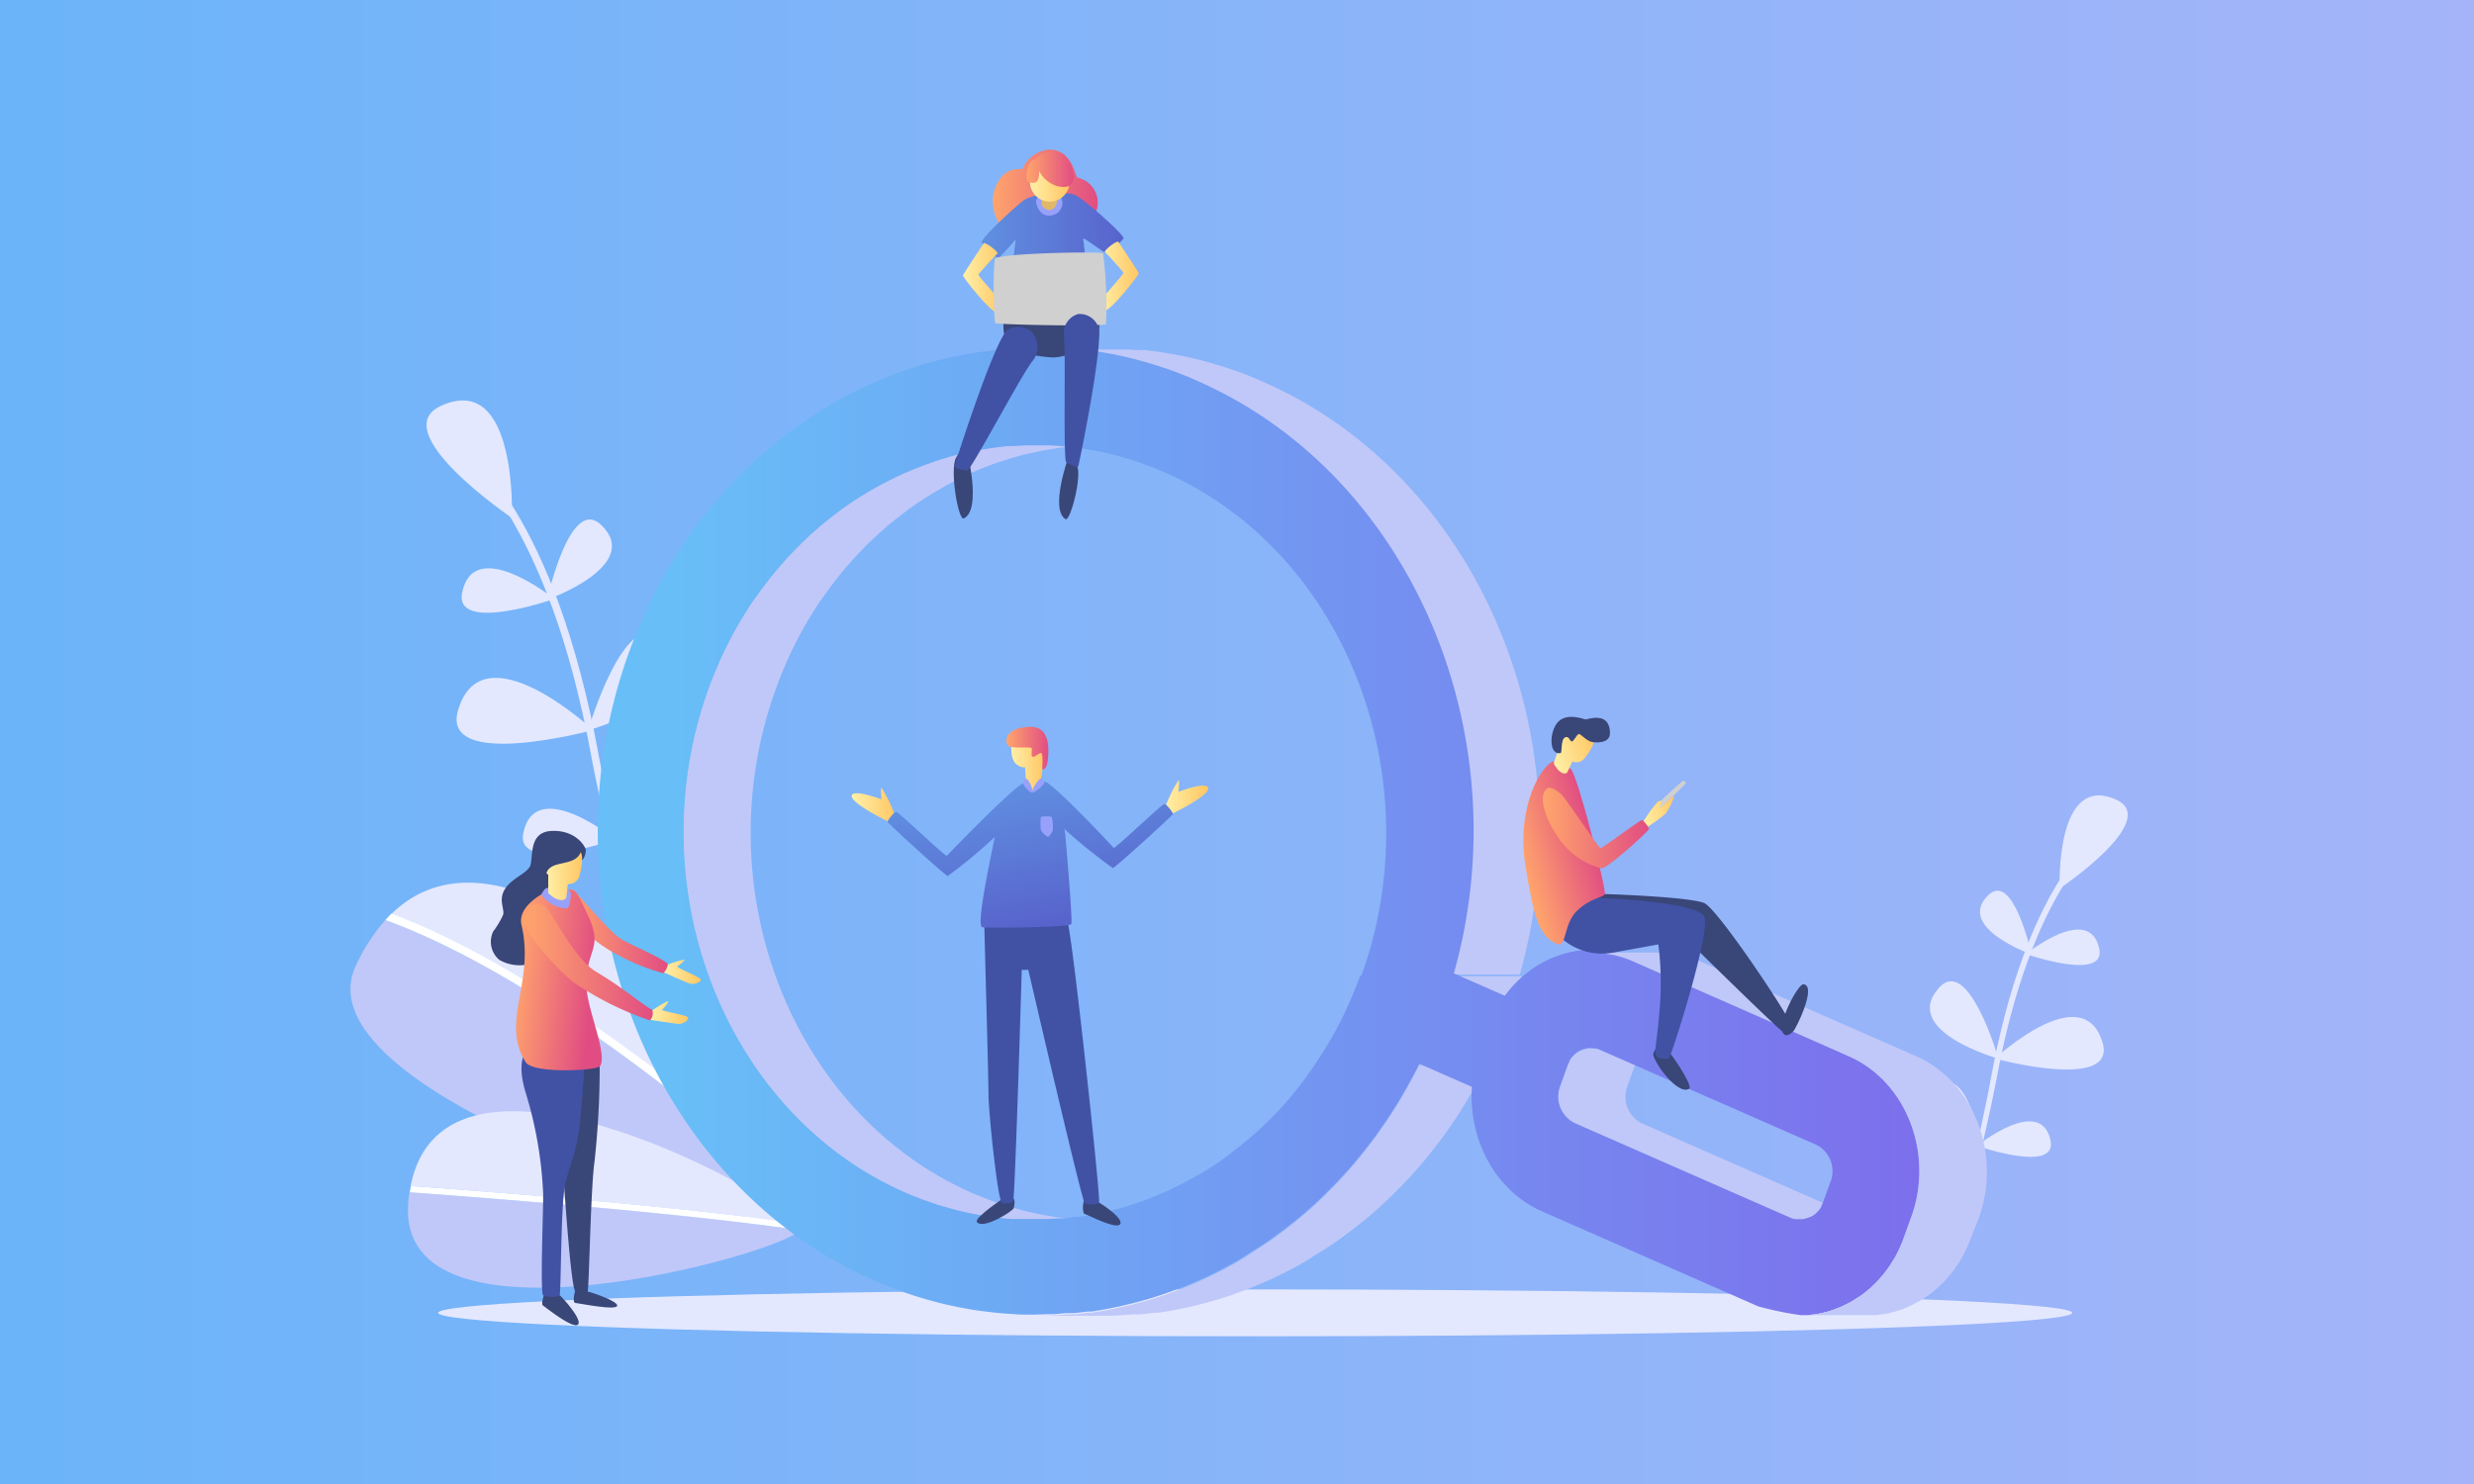 <svg id="Layer_1" data-name="Layer 1" xmlns="http://www.w3.org/2000/svg" xmlns:xlink="http://www.w3.org/1999/xlink" viewBox="0 0 250 150"><rect x="0" y="0" width="250" height="150" fill="#333333" stroke="none"/><defs><style>.cls-1{fill:url(#linear-gradient);}.cls-2{fill:#e3e8ff;}.cls-3{fill:#c0c8f9;}.cls-4{fill:#fff;}.cls-5{isolation:isolate;}.cls-6{fill:url(#linear-gradient-2);}.cls-7{fill:url(#linear-gradient-3);}.cls-8{fill:url(#linear-gradient-4);}.cls-9{fill:#394678;}.cls-10{fill:url(#linear-gradient-5);}.cls-11{fill:url(#linear-gradient-6);}.cls-12{fill:#97a1fc;}.cls-13{fill:#e0b868;}.cls-14{fill:url(#linear-gradient-7);}.cls-15{fill:url(#linear-gradient-8);}.cls-16{fill:url(#linear-gradient-9);}.cls-17{fill:#4152a5;}.cls-18{fill:url(#linear-gradient-10);}.cls-19{fill:url(#linear-gradient-11);}.cls-20{fill:url(#linear-gradient-12);}.cls-21{fill:url(#linear-gradient-13);}.cls-22{fill:url(#linear-gradient-14);}.cls-23{fill:url(#linear-gradient-15);}.cls-24{fill:url(#linear-gradient-16);}.cls-25{fill:url(#linear-gradient-17);}.cls-26{fill:url(#linear-gradient-18);}.cls-27{fill:url(#linear-gradient-19);}.cls-28{fill:url(#linear-gradient-20);}.cls-29{fill:url(#linear-gradient-21);}.cls-30{fill:url(#linear-gradient-22);}.cls-31{fill:url(#linear-gradient-23);}.cls-32{fill:url(#linear-gradient-24);}.cls-33{fill:url(#linear-gradient-25);}.cls-34{fill:url(#linear-gradient-26);}</style><linearGradient id="linear-gradient" y1="75" x2="250" y2="75" gradientUnits="userSpaceOnUse"><stop offset="0" stop-color="#6bb4f9"/><stop offset="1" stop-color="#a5b4f9"/></linearGradient><linearGradient id="linear-gradient-2" x1="60.29" y1="84.16" x2="193.95" y2="84.16" gradientUnits="userSpaceOnUse"><stop offset="0.06" stop-color="#68bef7"/><stop offset="1" stop-color="#7d6fec"/></linearGradient><linearGradient id="linear-gradient-3" x1="100.32" y1="19.12" x2="110.93" y2="19.12" gradientUnits="userSpaceOnUse"><stop offset="0" stop-color="#ffa56c"/><stop offset="1" stop-color="#e14d82"/></linearGradient><linearGradient id="linear-gradient-4" x1="99.21" y1="27.37" x2="113.51" y2="27.37" gradientUnits="userSpaceOnUse"><stop offset="0" stop-color="#6090e1"/><stop offset="1" stop-color="#5863cc"/></linearGradient><linearGradient id="linear-gradient-5" x1="97.3" y1="28.14" x2="101.39" y2="28.14" gradientUnits="userSpaceOnUse"><stop offset="0" stop-color="#fff0a8"/><stop offset="1" stop-color="#ffc764"/></linearGradient><linearGradient id="linear-gradient-6" x1="111.03" y1="27.95" x2="115.06" y2="27.95" xlink:href="#linear-gradient-5"/><linearGradient id="linear-gradient-7" x1="104.08" y1="18.38" x2="107.99" y2="18.38" xlink:href="#linear-gradient-5"/><linearGradient id="linear-gradient-8" x1="103.74" y1="17.08" x2="108.49" y2="17.08" xlink:href="#linear-gradient-3"/><linearGradient id="linear-gradient-9" x1="338.32" y1="-13.78" x2="439.15" y2="-32.55" gradientUnits="userSpaceOnUse"><stop offset="0" stop-color="#d0d0d0"/><stop offset="1" stop-color="#fff"/></linearGradient><linearGradient id="linear-gradient-10" x1="1047.51" y1="-1471.86" x2="1148.34" y2="-1490.62" gradientTransform="translate(-173.31 1648.96) rotate(-15.71)" xlink:href="#linear-gradient-9"/><linearGradient id="linear-gradient-11" x1="750.58" y1="-1416.04" x2="754.45" y2="-1416.04" gradientTransform="translate(-173.31 1648.96) rotate(-15.71)" xlink:href="#linear-gradient-5"/><linearGradient id="linear-gradient-12" x1="737.73" y1="-1414.87" x2="745.42" y2="-1414.87" gradientTransform="translate(-173.31 1648.96) rotate(-15.71)" xlink:href="#linear-gradient-3"/><linearGradient id="linear-gradient-13" x1="743.61" y1="-1424.53" x2="748.16" y2="-1424.53" gradientTransform="translate(-173.31 1648.96) rotate(-15.71)" xlink:href="#linear-gradient-5"/><linearGradient id="linear-gradient-14" x1="155.91" y1="83.71" x2="166.63" y2="83.71" xlink:href="#linear-gradient-3"/><linearGradient id="linear-gradient-15" x1="706.01" y1="98.22" x2="709.8" y2="98.22" gradientTransform="translate(-639)" xlink:href="#linear-gradient-5"/><linearGradient id="linear-gradient-16" x1="696.07" y1="94.1" x2="706.51" y2="94.1" gradientTransform="translate(-639)" xlink:href="#linear-gradient-3"/><linearGradient id="linear-gradient-17" x1="690.97" y1="98.49" x2="698.85" y2="99.32" gradientTransform="translate(-639)" xlink:href="#linear-gradient-3"/><linearGradient id="linear-gradient-18" x1="704.65" y1="102.33" x2="708.54" y2="102.33" gradientTransform="translate(-639)" xlink:href="#linear-gradient-5"/><linearGradient id="linear-gradient-19" x1="692.08" y1="97.25" x2="704.97" y2="97.25" gradientTransform="translate(-639)" xlink:href="#linear-gradient-3"/><linearGradient id="linear-gradient-20" x1="694.22" y1="88.56" x2="697.84" y2="88.56" gradientTransform="translate(-639)" xlink:href="#linear-gradient-5"/><linearGradient id="linear-gradient-21" x1="117.64" y1="80.58" x2="122.04" y2="80.58" xlink:href="#linear-gradient-5"/><linearGradient id="linear-gradient-22" x1="111.36" y1="77.08" x2="114.23" y2="91.83" xlink:href="#linear-gradient-4"/><linearGradient id="linear-gradient-23" x1="86.11" y1="81.35" x2="90.51" y2="81.35" xlink:href="#linear-gradient-5"/><linearGradient id="linear-gradient-24" x1="97.9" y1="79.7" x2="100.77" y2="94.45" xlink:href="#linear-gradient-4"/><linearGradient id="linear-gradient-25" x1="102.19" y1="77.07" x2="105.53" y2="77.07" xlink:href="#linear-gradient-5"/><linearGradient id="linear-gradient-26" x1="101.69" y1="75.63" x2="105.95" y2="75.63" xlink:href="#linear-gradient-3"/></defs><rect class="cls-1" width="250" height="150"/><ellipse class="cls-2" cx="126.84" cy="132.7" rx="82.56" ry="2.37"/><path class="cls-2" d="M64.79,98.31c0-.15-3.69-14.64-5-21.66C55.36,52.17,46.56,46.07,46.47,46l.4-.6c.37.24,9.14,6.28,13.66,31.11,1.28,7,4.92,21.47,5,21.61Z"/><path class="cls-2" d="M44.61,41c-5.83,2.58,7.12,11.35,7.12,11.35S52.32,37.54,44.61,41Z"/><path class="cls-2" d="M46.72,59.8c-1,4.33,9.29.74,9.29.74S48,54.09,46.72,59.8Z"/><path class="cls-2" d="M60.77,53.08c-3.18-3.1-5.48,7.54-5.48,7.54S65,57.17,60.77,53.08Z"/><path class="cls-2" d="M52.9,84.1c-1,4.33,9.29.75,9.29.75S54.2,78.39,52.9,84.1Z"/><path class="cls-2" d="M67,77.39c-3.18-3.1-5.48,7.53-5.48,7.53S71.15,81.47,67,77.39Z"/><path class="cls-2" d="M46.3,71.74C44.41,78,59.93,73.79,59.93,73.79S48.8,63.44,46.3,71.74Z"/><path class="cls-2" d="M67,64.82c-3.72-4.19-7.57,9-7.57,9S71.93,70.33,67,64.82Z"/><path class="cls-2" d="M197.71,126.55c0-.11,2.94-11.67,4-17.27,3.56-19.52,10.58-24.39,10.65-24.44l-.31-.48c-.3.2-7.29,5-10.9,24.81-1,5.59-3.92,17.13-4,17.24Z"/><path class="cls-2" d="M213.8,80.81c4.66,2.06-5.67,9-5.67,9S207.66,78.09,213.8,80.81Z"/><path class="cls-2" d="M212.12,95.84c.79,3.45-7.4.59-7.4.59S211.09,91.29,212.12,95.84Z"/><path class="cls-2" d="M200.92,90.48c2.53-2.47,4.37,6,4.37,6S197.57,93.74,200.92,90.48Z"/><path class="cls-2" d="M207.2,115.23c.78,3.45-7.41.59-7.41.59S206.16,110.67,207.2,115.23Z"/><path class="cls-2" d="M196,109.87c2.54-2.47,4.37,6,4.37,6S192.64,113.13,196,109.87Z"/><path class="cls-2" d="M212.46,105.36c1.51,5-10.87,1.64-10.87,1.64S210.46,98.75,212.46,105.36Z"/><path class="cls-2" d="M195.94,99.84c3-3.33,6,7.17,6,7.17S192,104.24,195.94,99.84Z"/><path class="cls-2" d="M39.56,92.37c15.49-15.09,48.15,28.74,47.72,32.2-4-3.12-9.79-7.69-18.33-14.36C54.63,99,45,94.32,39.56,92.37Z"/><path class="cls-3" d="M68.46,110.84l18,14.13c-6.88.66-56.77-14-50.5-27.36A18.85,18.85,0,0,1,38.94,93C44.21,94.9,54,99.52,68.46,110.84Z"/><path class="cls-4" d="M86.49,125l-18-14.13C54,99.52,44.21,94.9,38.94,93c.2-.23.41-.45.62-.66C45,94.32,54.63,99,69,110.21c8.54,6.67,14.37,11.24,18.33,14.36a.24.24,0,0,1,0,.12C87.17,124.84,86.9,124.93,86.49,125Z"/><path class="cls-2" d="M80.67,123.68c-12.42-1.79-32.21-3.3-39.18-3.8C44.91,102.52,77.28,120,80.67,123.68Z"/><path class="cls-3" d="M41.25,121.62c0-.38.07-.75.13-1.1,7,.5,27.07,2,39.48,3.83C78.63,126.87,40,137.47,41.25,121.62Z"/><path class="cls-4" d="M81,124.16a.32.32,0,0,1-.1.19c-12.41-1.8-32.52-3.33-39.48-3.83,0-.22.07-.43.11-.64,7,.5,26.76,2,39.18,3.8C80.87,123.89,81,124.05,81,124.16Z"/><g class="cls-5"><path class="cls-3" d="M104.6,45h5.81l-1.25.07-.33,0c-.51,0-1,.09-1.52.16l-.44.06q-.56.08-1.11.18l-.54.1-1.07.23-.46.1c-.49.12-1,.25-1.45.4l-.41.12-1.08.35-.53.19-1,.38-.48.2c-.46.19-.92.4-1.38.61l-.32.16L96,48.87l-.5.27-.91.52-.48.29c-.38.23-.76.47-1.13.72l-.26.17c-.4.27-.8.56-1.19.85l-.45.35c-.29.21-.56.43-.84.66l-.45.36-.92.81-.29.26c-.39.36-.76.72-1.14,1.1l-.36.37-.78.83-.39.44c-.27.3-.53.6-.78.91-.1.12-.2.23-.29.35-.34.42-.68.86-1,1.3l-.24.34c-.25.35-.5.7-.73,1l-.31.47c-.23.34-.45.7-.66,1.05-.09.14-.18.28-.26.43-.29.48-.57,1-.84,1.49,0,.08-.09.16-.13.25-.23.43-.45.87-.66,1.31-.08.17-.16.34-.23.51-.18.38-.36.77-.52,1.17-.08.16-.15.33-.22.5-.22.55-.44,1.1-.64,1.67C71.11,89.75,80,112.58,98.22,120.58c.55.24,1.11.46,1.66.67.19.08.38.14.57.2.37.14.74.27,1.12.39l.67.19,1,.29.74.18.94.21.77.14.94.16.77.1.91.1.8.06.9,0,.79,0,.5,0h-6.8l-.49,0-.8,0-.9,0-.79-.06-.91-.1-.78-.1-.93-.16-.77-.14c-.32-.06-.63-.14-.94-.21l-.75-.18-1-.29-.67-.19-1.12-.39c-.18-.06-.37-.12-.56-.2-.56-.21-1.11-.43-1.67-.67-18.19-8-27.1-30.83-19.86-50.91.2-.57.42-1.12.65-1.67l.21-.5c.17-.4.34-.79.52-1.17l.23-.51.66-1.31.13-.25c.27-.51.55-1,.84-1.49l.26-.43.66-1.05.31-.47.73-1c.08-.11.16-.23.25-.34.32-.44.66-.88,1-1.3l.29-.35.78-.91.39-.44c.26-.28.52-.56.79-.83.12-.13.23-.25.36-.37.37-.38.75-.74,1.13-1.1l.29-.26.93-.81.44-.36q.42-.35.84-.66l.45-.35c.39-.29.79-.58,1.2-.85l.25-.17c.38-.25.75-.49,1.13-.72l.48-.29.91-.52.5-.27,1.08-.55.32-.16c.46-.21.92-.42,1.39-.61l.47-.2,1-.38.54-.19L95,46.43l.41-.12c.48-.15,1-.28,1.46-.4l.45-.1,1.08-.23.53-.1,1.11-.18.44-.06c.51-.07,1-.12,1.53-.16l.32,0,1.25-.07h1Z"/><path class="cls-3" d="M111.28,133h-6.8c.55,0,1.13,0,2-.05.48,0,1-.06,1.45-.1l.55,0c.47,0,.93-.1,1.39-.16l.41,0c.59-.09,1.17-.19,1.75-.3l.39-.08q.69-.14,1.38-.3l.53-.13c.46-.11.92-.24,1.38-.37l.36-.1c.57-.17,1.14-.36,1.7-.55l.39-.14c.44-.16.88-.32,1.32-.5l.49-.2c.46-.18.91-.38,1.67-.72.55-.25,1.09-.52,1.62-.79l.39-.2,1.24-.68.45-.27c.45-.26.89-.53,1.57-1,.51-.33,1-.67,1.51-1l.39-.28,1.13-.84.43-.34c.42-.33.84-.67,1.43-1.17s.94-.82,1.39-1.25l.35-.33c.35-.33.69-.67,1-1l.39-.39c.39-.41.78-.82,1.29-1.39s.83-1,1.23-1.45l.33-.41c.3-.37.59-.75.88-1.14l.35-.46c.35-.49.71-1,1.11-1.59s.71-1.08,1.06-1.64l.29-.49c.25-.42.5-.84.74-1.27l.28-.51q.48-.87.93-1.77h6.79c-.29.6-.6,1.19-.92,1.77-.09.17-.19.34-.29.51-.24.43-.48.85-.73,1.27l-.3.49c-.34.56-.69,1.11-1.05,1.64s-.76,1.1-1.12,1.59c-.11.15-.22.31-.34.46-.29.39-.58.77-.89,1.14-.1.14-.21.27-.32.41-.4.49-.81,1-1.23,1.45s-.9,1-1.29,1.39l-.39.39-1,1-.35.33c-.46.43-.92.84-1.39,1.25s-1,.84-1.44,1.17l-.43.34-1.12.84-.39.28c-.5.35-1,.69-1.51,1-.68.42-1.12.69-1.57,1l-.46.27c-.41.23-.82.46-1.24.68l-.38.2c-.54.27-1.08.54-1.62.79-.76.34-1.21.54-1.67.72l-.49.2c-.44.18-.88.34-1.33.5l-.38.14c-.56.19-1.13.38-1.7.55l-.37.1c-.46.13-.91.26-1.38.37l-.52.13q-.69.17-1.38.3l-.39.08c-.58.11-1.17.21-1.76.3l-.4,0c-.46.06-.93.12-1.39.16l-.55,0c-.48,0-1,.08-1.46.1C112.41,133,111.83,133,111.28,133Z"/><polygon class="cls-3" points="146.83 98.67 153.62 98.67 158.77 100.93 151.98 100.93 146.83 98.67"/><path class="cls-3" d="M104.65,35.33h7.87l.45,0,.61,0,.45,0,.6.05.49,0,.56,0,.51.06.55.07.5.07.56.09.5.09.55.1.5.09.56.12.5.12.56.13.48.12.59.16.47.13.56.17.5.15.58.19.45.15.62.22.44.16.65.26.38.15,1,.44c21.6,9.49,32.71,35.77,25.89,59.88h-6.79c6.81-24.11-4.29-50.39-25.9-59.88l-1-.44-.39-.15-.65-.26-.44-.16-.61-.22-.46-.15-.58-.19-.49-.15-.57-.17-.46-.13-.59-.16-.49-.12-.55-.13-.51-.12-.56-.12-.49-.09-.56-.1-.5-.09-.56-.09-.5-.07-.55-.07-.51-.06-.56,0-.49,0-.6-.05-.45,0-.6,0-.46,0h-1.07Z"/><path class="cls-3" d="M160.46,106h6.79a2.45,2.45,0,0,0-.35.09,1.48,1.48,0,0,0-.37.15h-6.8a1.66,1.66,0,0,1,.37-.15A3.11,3.11,0,0,1,160.46,106Z"/><path class="cls-3" d="M160.85,105.93h6.79a2.06,2.06,0,0,0-.39,0h-6.79A2.06,2.06,0,0,1,160.85,105.93Z"/><path class="cls-3" d="M165.87,113.53a3,3,0,0,1-1.44-3.69l.77-2.13a3.49,3.49,0,0,1,.15-.34l.05-.09a3.49,3.49,0,0,1,.21-.33,2.73,2.73,0,0,1,.23-.25l0-.06.31-.25a2.7,2.7,0,0,1,.33-.19h-6.8l-.33.19a3,3,0,0,0-.3.25l-.06.06a2.62,2.62,0,0,0-.22.25,3.77,3.77,0,0,0-.22.33l0,.09a3.54,3.54,0,0,0-.16.34l-.77,2.13a3,3,0,0,0,1.44,3.69l21.85,9.59h6.79Z"/><path class="cls-3" d="M180.92,123.12h6.79a2.49,2.49,0,0,0,.44.14,1.88,1.88,0,0,0,.45,0h-6.8a2,2,0,0,1-.45,0A2.16,2.16,0,0,1,180.92,123.12Z"/><path class="cls-6" d="M186.82,106.76c5.8,2.54,8.64,9.82,6.33,16.21l-.77,2.13a7,7,0,0,1-.32.8c-.19.44-.32.69-.44.93s-.29.51-.43.73c-.24.38-.39.6-.55.81s-.35.46-.51.64c-.28.33-.46.52-.64.7s-.42.41-.59.55c-.32.28-.52.43-.72.58a8,8,0,0,1-.66.45,7.57,7.57,0,0,1-.77.45l-.72.35-.82.32c-.36.12-.57.18-.78.23s-.59.14-.83.18l-.84.11c-.33,0-.58,0-.82,0a34.26,34.26,0,0,1-4.26-.88l-21.84-9.6c-4.72-2.07-7.48-7.28-7.1-12.59l-5.32-2.34q-.45.9-.93,1.77l-.28.51c-.24.43-.49.85-.74,1.27l-.29.49c-.35.56-.69,1.11-1.06,1.64s-.76,1.1-1.11,1.59l-.35.46c-.29.39-.58.77-.88,1.14l-.33.41c-.4.49-.81,1-1.23,1.45s-.9,1-1.29,1.39l-.39.39c-.33.34-.67.68-1,1l-.35.33c-.45.43-.92.84-1.39,1.25s-1,.84-1.43,1.17l-.43.34-1.13.84-.39.28c-.5.35-1,.69-1.51,1-.68.42-1.12.69-1.57,1l-.45.27-1.24.68-.39.2c-.53.27-1.07.54-1.62.79-.76.34-1.21.54-1.67.72l-.49.2c-.44.18-.88.34-1.32.5l-.39.14c-.56.19-1.13.38-1.7.55l-.36.1c-.46.13-.92.26-1.38.37l-.53.13q-.69.17-1.38.3l-.39.08c-.58.11-1.16.21-1.75.3l-.41,0c-.46.06-.92.12-1.39.16l-.55,0c-.48,0-1,.08-1.45.1-1,0-1.57.05-2.18.05-.81,0-1.41,0-2-.06-.81-.05-1.42-.1-2-.17-.8-.09-1.41-.17-2-.26-.81-.14-1.42-.25-2-.38-.8-.17-1.41-.32-2-.48-.77-.21-1.39-.39-2-.59s-1.38-.47-2-.71-1.35-.53-2-.81c-22.68-10-33.78-38.42-24.76-63.44.2-.53.4-1.06.61-1.58.35-.88.57-1.39.79-1.89s.48-1.05.71-1.52c.4-.82.64-1.3.9-1.77s.56-1,.8-1.45c.45-.77.73-1.22,1-1.66.41-.62.65-1,.9-1.37.5-.72.8-1.14,1.1-1.55.46-.61.73-1,1-1.3.53-.66.85-1,1.18-1.42.51-.59.8-.91,1.09-1.23.55-.59.89-1,1.24-1.3.57-.56.89-.86,1.21-1.16.54-.5.91-.83,1.28-1.15.63-.53,1-.81,1.31-1.08.54-.43.93-.73,1.32-1l.31-.22c.38-.28.77-.56,1.16-.82l1.28-.84c.74-.45,1.16-.71,1.58-1l1.31-.71c.73-.38,1.16-.6,1.6-.81l1.35-.6c.77-.33,1.21-.51,1.65-.68l1.42-.51c.77-.25,1.22-.4,1.68-.53.66-.19,1.05-.3,1.45-.4l1.71-.4c.69-.14,1.11-.21,1.52-.28.74-.13,1.21-.2,1.68-.25.74-.09,1.16-.14,1.59-.17.71-.06,1.2-.09,1.68-.11.76,0,1.2,0,1.65,0h1.23l.46,0,.6,0,.45,0,.6.05.49,0,.56,0,.51.06.55.07.5.07.56.09.5.09.56.1.49.09.56.12.51.12.55.13.49.12.59.16.46.13.57.17.49.15.58.19.46.15.61.22.44.16.65.26.39.15,1,.44c21.61,9.49,32.71,35.77,25.9,59.88l5.15,2.26c.17-.23.35-.45.53-.67s.46-.52.62-.68c.31-.31.52-.5.72-.68l.67-.52c.4-.29.63-.44.86-.58l.71-.38a8.45,8.45,0,0,1,.81-.37c.38-.15.63-.24.89-.32s.59-.16.8-.21c.45-.09.71-.14,1-.17l.8-.06c.48,0,.74,0,1,0s.58,0,.85.09.63.1.89.16.67.18.93.26.67.24.94.36Zm-49.26-8.1c7.24-20.08-1.67-42.91-19.86-50.91-.56-.24-1.11-.47-1.67-.68l-.54-.19c-.38-.13-.76-.27-1.14-.39l-.64-.19-1-.29-.7-.17c-.33-.08-.66-.16-1-.22l-.71-.13-1-.17-.72-.09-1-.11-.75-.06-.94-.05-.76,0-.52,0h-1l-1.25.07-.32,0c-.51,0-1,.09-1.53.16l-.44.06L99,45.48l-.53.1-1.08.23-.45.1c-.49.12-1,.25-1.46.4l-.41.12L94,46.78l-.54.19-1,.38-.47.2c-.47.19-.93.4-1.39.61l-.32.16-1.08.55-.5.27-.91.52-.48.29c-.38.23-.75.47-1.13.72l-.25.17c-.41.27-.81.56-1.2.85l-.45.35q-.42.32-.84.66l-.44.36-.93.81-.29.26c-.38.36-.76.72-1.13,1.1-.13.12-.24.24-.36.37-.27.27-.53.55-.79.83l-.39.44-.78.91-.29.35c-.34.42-.68.86-1,1.3-.09.11-.17.23-.25.34l-.73,1-.31.47-.66,1.05-.26.43c-.29.48-.57,1-.84,1.49l-.13.25-.66,1.31-.23.51c-.18.38-.35.77-.52,1.17l-.21.5c-.23.55-.45,1.1-.65,1.67-7.24,20.08,1.67,42.91,19.86,50.91.56.24,1.11.46,1.67.67.19.08.38.14.56.2l1.12.39.67.19,1,.29.75.18c.31.07.62.15.94.21l.77.14.93.16.78.1.91.1.79.06.9,0,.8,0,.49,0H105l.51,0q.61,0,1.23-.06l.34,0c.51,0,1-.09,1.53-.16L109,123l1.14-.18.5-.1c.38-.07.77-.15,1.15-.24l.38-.09c.5-.12,1-.26,1.49-.4l.33-.1,1.16-.38.49-.18,1-.4.42-.17c.48-.2,1-.41,1.42-.63l.22-.11c.4-.19.79-.39,1.19-.6l.45-.25,1-.55.42-.25c.43-.27.86-.54,1.27-.82s.94-.65,1.36-1l.38-.29.91-.72.4-.33c.34-.29.68-.58,1-.88l.21-.19c.4-.36.79-.74,1.17-1.12l.3-.32c.29-.29.57-.59.84-.89l.36-.4c.28-.31.55-.63.82-1l.26-.31q.53-.64,1-1.32l.22-.3c.25-.36.51-.72.75-1.09l.3-.46c.23-.35.46-.7.68-1.07l.24-.4c.29-.49.58-1,.85-1.5s.57-1.11.79-1.57c.07-.16.15-.33.23-.49.18-.39.35-.78.52-1.18l.21-.5c.23-.55.44-1.1.65-1.67ZM185,119.4a3,3,0,0,0-1.44-3.68l-21.85-9.59a1.66,1.66,0,0,0-.43-.14,2.91,2.91,0,0,0-.46-.06,2.06,2.06,0,0,0-.39,0,3.11,3.11,0,0,0-.36.09,1.66,1.66,0,0,0-.37.15l-.33.19a3,3,0,0,0-.3.25l-.06.06a2.62,2.62,0,0,0-.22.25,3.77,3.77,0,0,0-.22.33l0,.09a3.54,3.54,0,0,0-.16.34l-.77,2.13a3,3,0,0,0,1.44,3.69l21.85,9.59a2.16,2.16,0,0,0,.43.14,2,2,0,0,0,.45,0l.4,0a3.1,3.1,0,0,0,.73-.24l.06,0a2.26,2.26,0,0,0,.26-.16,2.37,2.37,0,0,0,.31-.25l.06-.07a2.5,2.5,0,0,0,.22-.24,3.81,3.81,0,0,0,.22-.34.59.59,0,0,0,0-.08,3.54,3.54,0,0,0,.16-.34l.77-2.14Z"/><path class="cls-3" d="M193.62,106.76l-21.85-9.6c-.26-.12-.54-.22-.93-.36s-.53-.16-.93-.26-.53-.11-.9-.16-.52-.07-.85-.09h-6.79c.32,0,.58,0,.85.09s.63.1.89.16.67.18.93.26.67.24.94.36l21.84,9.6c5.8,2.54,8.64,9.82,6.33,16.21l-.77,2.13a7,7,0,0,1-.32.8c-.19.44-.32.69-.44.93s-.29.51-.43.73c-.24.38-.39.6-.55.81s-.35.46-.51.64c-.28.33-.46.52-.64.7s-.42.41-.59.55c-.32.28-.52.43-.72.58a8,8,0,0,1-.66.45,7.57,7.57,0,0,1-.77.45l-.72.35-.82.32c-.36.12-.57.18-.78.23s-.59.14-.83.18l-.84.11c-.33,0-.58,0-.82,0h6.79c.25,0,.5,0,.83,0l.84-.11c.24,0,.48-.09.82-.18s.42-.11.79-.23.46-.17.81-.32l.72-.35a7.53,7.53,0,0,0,.78-.45c.18-.11.36-.24.66-.45s.4-.3.72-.58.33-.3.59-.55.35-.37.64-.7c.15-.18.3-.36.51-.64s.31-.43.55-.81c.14-.22.27-.44.42-.73s.25-.49.45-.93c.11-.26.22-.52.32-.8L200,123C202.26,116.58,199.42,109.3,193.62,106.76Z"/></g><path class="cls-7" d="M101.71,23.16c-.78,0-2.15-2.67-.85-4.78a2.29,2.29,0,0,1,2.44-1.26,3.23,3.23,0,0,1,2.73-2c2.38,0,2.62,2.84,2.86,2.84a2.59,2.59,0,0,1,1.78,3.66C110,23.2,106.4,23,101.71,23.16Z"/><path class="cls-8" d="M103.35,20.32c-.74.59-4.35,3.81-4.13,4.21S100.68,26.28,101,26s1.64-1.79,1.64-1.79-1.23,9.76-1.07,10,5,.9,5,.9l3.75-1s-.73-9.6-.87-9.95,2,1.32,2.22,1.35a4.69,4.69,0,0,0,1.87-1.42c.07-.35-4-4-4.92-4.39S104.41,19.49,103.35,20.32Z"/><path class="cls-9" d="M101.72,31.72l5.26-.61,4.15,1-.1,2.1s-2.82,2.1-4.91,1.91c-4.39-.38-4.73-1.62-4.73-3.43C101.39,32.63,101.72,31.72,101.72,31.72Z"/><path class="cls-10" d="M99.42,24.57s-2.1,3.16-2.12,3.28,2.8,3.8,3.63,3.87.32-1,.22-1.22-2.34-2.61-2.28-2.75,1.77-2,1.92-2.12S99.78,24.57,99.42,24.57Z"/><path class="cls-11" d="M113,24.42s2.06,3.09,2.08,3.21-2.76,3.78-3.57,3.84-.32-1-.22-1.19,2.3-2.58,2.24-2.72-1.74-2-1.88-2.09S112.62,24.42,113,24.42Z"/><path class="cls-12" d="M104.7,20.38c0,.35.39,1.48,1.33,1.41a1.32,1.32,0,0,0,1.33-1.2c0-.43-.25-1.08-.65-1.08S104.82,19.36,104.7,20.38Z"/><path class="cls-9" d="M107.67,52.47c.47.29,1.66-4.22,1.18-5.37s-.92-.79-.92-.79S106.08,51.5,107.67,52.47Z"/><path class="cls-9" d="M97.39,52.4c-.55.26-1.43-4.9-.79-6.11s1.1-.76,1.1-.76S99.25,51.52,97.39,52.4Z"/><path class="cls-13" d="M105.26,18.06v2.59a.83.83,0,0,0,.85.57c.63-.08.69-.79.69-.79l0-2.37Z"/><path class="cls-14" d="M104.08,18.38a2,2,0,1,0,2-2A1.95,1.95,0,0,0,104.08,18.38Z"/><path class="cls-15" d="M108.49,17.89c0,.91-.63,1.18-1.72.91A3.11,3.11,0,0,1,105,17.28s.1,1.11-.5,1.19-.72-.23-.72-.23-.23-1.4.55-2C107.3,13.82,108.44,16.55,108.49,17.89Z"/><path class="cls-16" d="M100.58,26.14c-.27.27-.18,6.36,0,6.52s11,.37,11.18.1a40.56,40.56,0,0,0-.29-7.15C111.25,25.4,101.14,25.58,100.58,26.14Z"/><path class="cls-17" d="M107.75,46.74c.2.13,1.11.6,1.2.41s2.71-13,2-14.19a2,2,0,0,0-2-1.22,2,2,0,0,0-1.44,2.14C107.71,35.33,107.42,46.53,107.75,46.74Z"/><path class="cls-17" d="M97.73,47.56c-.25,0-1.29-.2-1.27-.43s4.19-13.22,5.41-13.82a2.1,2.1,0,0,1,2.38.24,2.27,2.27,0,0,1,.18,2.83C103.44,37.43,98.12,47.59,97.73,47.56Z"/><path class="cls-18" d="M166.71,82.08c0,.19.23.3.3.25a42,42,0,0,0,3.35-3.17c-.09-.16-.16-.28-.31-.22A41.12,41.12,0,0,0,166.71,82.08Z"/><path class="cls-19" d="M166.32,83.67a13.24,13.24,0,0,0,2-1.44,6.75,6.75,0,0,0,.87-1.76c-.08-.07-1.4,1.25-1.46,1.17s.58-.93-.18-.63a12.69,12.69,0,0,0-1.59,2.22C166,83.3,166.11,83.59,166.32,83.67Z"/><path class="cls-9" d="M170.69,110.05c.47-.29-2.25-4.3-2.69-4.43s-.81.52-.93.85C166.88,107.05,169.48,110.79,170.69,110.05Z"/><path class="cls-9" d="M170.87,95.37s9,8.86,9.39,9,.36-.91.48-1.21-6.73-10.67-8.4-11.81c-1-.71-11.29-1.06-11.67-1s-1.14,1.28-.83,1.78,10,2.3,10.48,2.48A1,1,0,0,1,170.87,95.37Z"/><path class="cls-17" d="M157.65,94.72a6.24,6.24,0,0,0,5.12,1.61l4.81-.87a31.55,31.55,0,0,1,.16,6.17c-.3,3.78-.59,4.56-.41,5s1.14.47,1.34.31,4.23-12.69,3.55-14.28-11.88-2.05-12.31-1.87S157.59,94,157.65,94.72Z"/><path class="cls-20" d="M157.34,95.42c1,.42.62-2.1,2.08-3.42s2.52-1.24,2.74-1.6-2.75-12.13-3.43-12.67-1.53-1-2-.66c-1.46,1-3.46,5.17-2.58,10.49S155.54,94.64,157.34,95.42Z"/><path class="cls-21" d="M157.53,75.63,157,77.14a2.61,2.61,0,0,0,.52.75c.6.54.85.18.85.18l.53-1.11a1,1,0,0,0,1.15-.24c.5-.55,1.3-1.81.89-2.19s-1.52-1.16-1.52-1.16l-1.46.54-.66,1Z"/><path class="cls-9" d="M160.86,75c.38.06,1.81.19,1.83-.88,0-2.32-2.32-1.37-2.48-1.4s-1.91-.73-2.8.29-.88,3.36.29,3.11c.17,0,0-1.33.42-1.57s.5.35.7.39.49-.67.7-.74S160.24,74.86,160.86,75Z"/><path class="cls-22" d="M156.45,79.65c.39-.16,1.31.58,1.47.79.77,1,3.67,5.28,3.81,5.3s4-2.84,4.17-2.85.67.68.73.88-4.38,4.16-4.8,4a7.66,7.66,0,0,1-4.63-3.51C155.68,81.87,155.59,80,156.45,79.65Z"/><path class="cls-9" d="M182.22,99.49c-.55,0-2.74,4.1-2,5,.3.35.74,0,1-.25S183.66,99.58,182.22,99.49Z"/><path class="cls-23" d="M67.34,97.56A11,11,0,0,1,69.1,97c.24,0-.45.55-.65.67S70.72,98.73,70.8,99s-.66.56-1.14.4S67,98.25,67,98.25Z"/><path class="cls-24" d="M57.25,90A.68.68,0,0,1,58,90c.39.29,3.58,4.28,4.9,5s4.62,2.14,4.58,2.49a1.44,1.44,0,0,1-.47.88,22.37,22.37,0,0,1-5.37-2.29,14.15,14.15,0,0,1-4.19-3.84C57.16,91.73,56.87,90,57.25,90Z"/><path class="cls-9" d="M53.47,97.45a4.1,4.1,0,0,1-3-.42,2.38,2.38,0,0,1-.63-2.88,8.78,8.78,0,0,0,1-1.68c.17-.6-.5-1.49.17-2.58s2.08-1.53,2.52-2.27-.27-3.51,2.2-3.63,3.51,1.64,3.47,2c-.15,1.48-1.24,1.4-2.42,1.38s-1.27.77-1.27,1,.18,1.31-.28,1.69S53.47,97.45,53.47,97.45Z"/><path class="cls-9" d="M55,130.81s-.36,1-.13,1.15,3.05,2.42,3.54,1.92-1.78-3-2-3.07A7,7,0,0,0,55,130.81Z"/><path class="cls-9" d="M58.14,130.35s-.37,1.32,0,1.35,4.23.82,4.23.26-3.81-1.8-4.11-1.61Z"/><path class="cls-9" d="M58.14,130.53c.32.27,1.09.32,1.24,0s.31-10.57.7-13.15a88.71,88.71,0,0,0,.51-10.92,21.08,21.08,0,0,0-2.8-.52s-.93,12.26-.85,13.1S57.68,130.14,58.14,130.53Z"/><path class="cls-17" d="M53.41,105.94s-1.36.89-.32,4.41a40.55,40.55,0,0,1,1.8,10.41c0,2-.32,10,0,10.17s1.51.23,1.66,0,.12-9.18.55-11.16,1-2.85,1.35-5.14.7-8.2.7-8.43S53.41,105.94,53.41,105.94Z"/><path class="cls-25" d="M55.46,90s-3.24,1.41-2.76,3.49c1.36,5.87-2.15,9.76.41,13.86.76,1.22,7.26.86,7.53.41.77-1.24-1.31-5.72-1.37-8-.11-3.93,1.79-3.76.12-7.28-.91-1.93-1.08-2.32-1.52-2.53A8.16,8.16,0,0,0,55.46,90Z"/><path class="cls-26" d="M65.82,102.2a12.21,12.21,0,0,1,1.64-1c.24,0-.38.69-.54.85s2.46.53,2.6.79-.52.7-1,.65-2.85-.41-2.85-.41Z"/><path class="cls-27" d="M65.9,102.07a1,1,0,0,1-.23,1.07,31.93,31.93,0,0,1-7.74-3.87c-1.91-1.55-4.94-5-4.85-6.21s.83-1.94,1.73-1.62,2.93,5.31,5.49,6.82S65,101.61,65.9,102.07Z"/><path class="cls-12" d="M55.05,89.88s-.37.44-.32.59a3.34,3.34,0,0,0,2.55,1.35c.35-.11.43-1.54.41-1.54s-.2-.4-.32-.45S55.35,89.53,55.05,89.88Z"/><path class="cls-28" d="M58.68,86.14c-.59,1.51-3,.73-3.46,2.1l.18.2,0,1.82a2.79,2.79,0,0,0,.83.6c.83.34,1-.14,1-.14l.15-1.36a1.15,1.15,0,0,0,1.13-.69C58.71,88,59,86.58,58.68,86.14Z"/><path class="cls-29" d="M118.36,82.3l1-.52s3-1.54,2.72-2.17-3,.43-3,.43.15-1.17,0-1.17a15.49,15.49,0,0,0-1.3,2.61A5.59,5.59,0,0,0,118.36,82.3Z"/><path class="cls-30" d="M105.69,79.06c1.14.52,6.73,6.48,6.84,6.64s4.87-4.43,5.12-4.43.88.87.88,1-5.88,5.48-6.08,5.47a55.73,55.73,0,0,1-5.15-4.18C107.22,83.42,105.16,78.81,105.69,79.06Z"/><path class="cls-9" d="M101.39,121.12s-3,2-2.67,2.4c.62.8,3.64-1.1,3.72-1.41s.17-.92-.09-1S101.57,120.8,101.39,121.12Z"/><path class="cls-9" d="M109.62,121.28c-.24.21-.26,1.38,0,1.43s3.25,1.64,3.59,1-2.45-2.44-2.65-2.39A5.74,5.74,0,0,1,109.62,121.28Z"/><path class="cls-17" d="M99.46,93.43s.43,15.71.43,17.31.94,10.75,1.37,10.86a1.44,1.44,0,0,0,1.11-.13c.2-.16.88-23.44.88-23.44h.66s5.4,23.34,5.7,23.57,1.26.2,1.45-.07S108.25,93.36,107.82,93,99.68,93.16,99.46,93.43Z"/><path class="cls-31" d="M89.8,83.07l-1-.52s-3-1.55-2.72-2.17,3,.42,3,.42-.14-1.17,0-1.17a14.21,14.21,0,0,1,1.3,2.62A5,5,0,0,1,89.8,83.07Z"/><path class="cls-32" d="M103.33,79.21c-1.13.53-7.52,7.13-7.64,7.29s-4.86-4.43-5.12-4.43-.88.87-.88,1,5.88,5.48,6.08,5.47a49.42,49.42,0,0,0,4.75-3.94c.07-.14-2,9-1.27,9.12s8.83,0,9-.31-.6-9-.6-9-.61-4.81-2-5.37A4.5,4.5,0,0,0,103.33,79.21Z"/><path class="cls-33" d="M102.3,74.41s-.43,2.15.39,2.82c.53.44.89.32.89.32l.13,1.85c.3.29.67,1,1.26,0,.46-.83.56-4.17.56-4.17s-.71-1-.74-1S102.3,74.41,102.3,74.41Z"/><path class="cls-34" d="M101.89,74.28c-.18.26-.36.88.07,1.15s2.22,0,2.29.2-.11.66.07.84.7-.44.9-.35.1,1.63.1,1.63.44.23.57-1,.13-3.28-1.74-3.29C102.86,73.48,102.18,73.85,101.89,74.28Z"/><path class="cls-12" d="M103.39,79.21c0,.18.66.92.88.89s-.23-1.38-.61-1.38C103.52,78.73,103.4,79.05,103.39,79.21Z"/><path class="cls-12" d="M105.26,78.69a.75.75,0,0,1,.28.38c0,.22-1.08,1.19-1.22,1S105,78.57,105.26,78.69Z"/><path class="cls-12" d="M105.18,82.57a5.91,5.91,0,0,0,0,1.33,1.85,1.85,0,0,0,.7.69c.18,0,.47-.56.51-.65a4.41,4.41,0,0,0-.11-1.37A2.91,2.91,0,0,0,105.18,82.57Z"/></svg>
